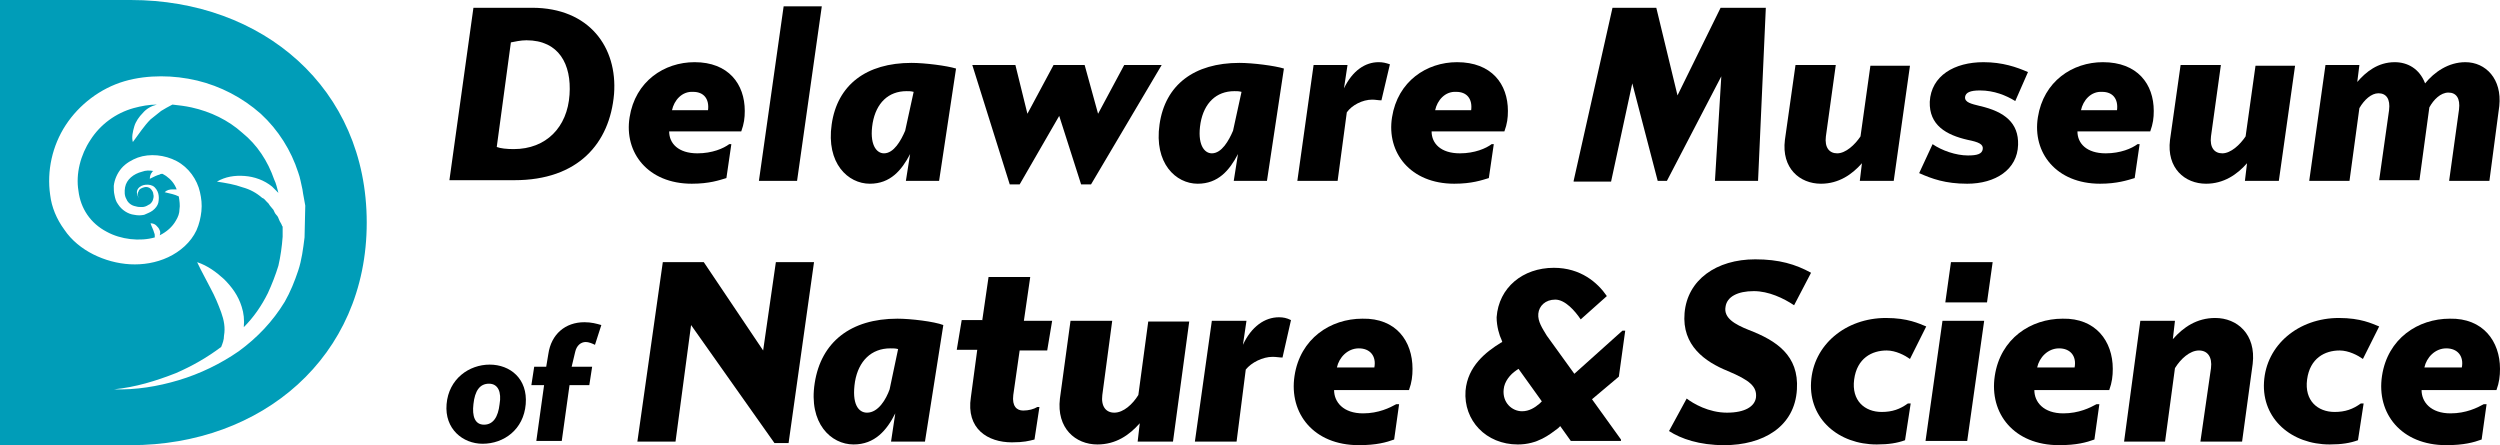 <?xml version="1.0" encoding="UTF-8"?> <!-- Generator: Adobe Illustrator 26.0.2, SVG Export Plug-In . SVG Version: 6.00 Build 0) --> <svg xmlns="http://www.w3.org/2000/svg" xmlns:xlink="http://www.w3.org/1999/xlink" version="1.1" id="wordmark" x="0px" y="0px" viewBox="0 0 353.8 63" style="enable-background:new 0 0 353.8 63;" xml:space="preserve"> <style type="text/css"> .st0{clip-path:url(#SVGID_00000080201586917556736910000015956770386802708368_);fill:#009DB8;} </style> <g> <g> <path d="M75.3,1.1c8.1,0,12.1,5.6,11.6,12.2c-0.6,7-5.1,12.2-14.1,12.2h-9.2L67,1.1H75.3z M70.3,20.8c0.5,0.2,1.4,0.3,2.4,0.3 c4.6,0,7.6-3.1,7.9-7.7c0.3-4.3-1.5-7.7-6.1-7.7c-0.8,0-1.7,0.2-2.2,0.3L70.3,20.8z"></path> <path d="M105.4,15.7c0,1-0.1,1.8-0.5,2.9H94.7c0,1.7,1.3,3.1,4,3.1c2.1,0,3.7-0.7,4.5-1.3h0.3l-0.7,4.8c-1,0.3-2.4,0.8-4.9,0.8 c-6.2,0-9.6-4.4-8.8-9.4c0.8-5.1,4.9-7.8,9.2-7.8C103.1,8.8,105.4,11.9,105.4,15.7z M95.1,15.6h5.1c0.2-1.6-0.6-2.6-2.1-2.6 C96.5,12.9,95.4,14.2,95.1,15.6z"></path> <path d="M110.9,0.9h5.4l-3.5,24.7h-5.4L110.9,0.9z"></path> <path d="M132.9,25.6h-4.7l0.6-3.8c-1.2,2.3-2.8,4.2-5.7,4.2c-3.1,0-6.2-2.9-5.4-8.4c0.8-5.6,4.9-8.7,11.3-8.7c1.9,0,5,0.4,6.3,0.8 L132.9,25.6z M128.1,18.5l1.2-5.5c-0.4-0.1-0.6-0.1-1-0.1c-2.6,0-4.3,1.7-4.8,4.5c-0.5,3,0.5,4.3,1.6,4.3 C126.5,21.7,127.5,19.9,128.1,18.5z"></path> <path d="M164.4,9.2l-10,16.9h-1.4l-3.1-9.7l-5.6,9.7h-1.4l-5.3-16.9h6.1l1.7,6.9l3.7-6.9h4.4l1.9,6.9l3.7-6.9H164.4z"></path> <path d="M179.3,25.6h-4.7l0.6-3.8c-1.2,2.3-2.8,4.2-5.7,4.2c-3.1,0-6.2-2.9-5.4-8.4c0.8-5.6,4.9-8.7,11.3-8.7c1.9,0,5,0.4,6.3,0.8 L179.3,25.6z M174.5,18.5l1.2-5.5c-0.4-0.1-0.6-0.1-1-0.1c-2.6,0-4.3,1.7-4.8,4.5c-0.5,3,0.5,4.3,1.6,4.3 C172.9,21.7,173.9,19.9,174.5,18.5z"></path> <path d="M185.9,9.2h4.8l-0.5,3.3c1.2-2.5,3-3.7,4.9-3.7c0.6,0,1,0.1,1.6,0.3l-1.2,5.1c-0.4,0-0.9-0.1-1.3-0.1 c-1.4,0-2.9,0.8-3.6,1.8l-1.3,9.7h-5.7L185.9,9.2z"></path> <path d="M213.4,15.7c0,1-0.1,1.8-0.5,2.9h-10.3c0,1.7,1.3,3.1,4,3.1c2.1,0,3.7-0.7,4.5-1.3h0.3l-0.7,4.8c-1,0.3-2.4,0.8-4.9,0.8 c-6.2,0-9.6-4.4-8.8-9.4c0.8-5.1,4.9-7.8,9.2-7.8C211.1,8.8,213.4,11.9,213.4,15.7z M203.1,15.6h5.1c0.2-1.6-0.6-2.6-2.1-2.6 C204.5,12.9,203.4,14.2,203.1,15.6z"></path> <path d="M222.7,25.6l5.5-24.5h6.2l3,12.4l6.1-12.4h6.4l-1.1,24.5h-6.1l0.9-14.8l-7.7,14.8h-1.3L231,11.8l-3,13.9H222.7z"></path> <path d="M268,25.6h-4.8l0.3-2.5c-1.4,1.6-3.3,2.9-5.8,2.9c-3,0-5.6-2.2-5.1-6.2l1.5-10.6h5.7l-1.4,10.1c-0.2,1.6,0.5,2.4,1.6,2.4 c1.2,0,2.5-1.2,3.3-2.4l1.4-10h5.6L268,25.6z"></path> <path d="M285.2,14.3c-1.3-0.8-3-1.5-5-1.5c-1.4,0-2,0.3-2.1,0.9c-0.1,0.8,0.9,1,2.1,1.3c3.5,0.8,5.5,2.4,5.4,5.5 c-0.1,3.5-3.2,5.5-7.2,5.5c-3.1,0-5-0.7-6.8-1.5l1.9-4.1c1.3,0.9,3.3,1.6,5,1.6c1.3,0,2-0.2,2.1-0.9c0.1-0.7-0.6-1-2.1-1.3 c-3.1-0.7-5.5-2.1-5.4-5.4c0.2-3.7,3.5-5.6,7.6-5.6c2.7,0,4.7,0.7,6.3,1.4L285.2,14.3z"></path> <path d="M304.8,15.7c0,1-0.1,1.8-0.5,2.9h-10.3c0,1.7,1.3,3.1,4,3.1c2.1,0,3.7-0.7,4.5-1.3h0.3l-0.7,4.8c-1,0.3-2.5,0.8-4.9,0.8 c-6.2,0-9.6-4.4-8.8-9.4c0.8-5.1,4.9-7.8,9.2-7.8C302.5,8.8,304.8,11.9,304.8,15.7z M294.5,15.6h5.1c0.2-1.6-0.6-2.6-2.1-2.6 C295.9,12.9,294.8,14.2,294.5,15.6z"></path> <path d="M322.5,25.6h-4.8l0.3-2.5c-1.4,1.6-3.3,2.9-5.8,2.9c-3,0-5.6-2.2-5.1-6.2l1.5-10.6h5.7l-1.4,10.1 c-0.2,1.6,0.5,2.4,1.6,2.4c1.2,0,2.5-1.2,3.3-2.4l1.4-10h5.6L322.5,25.6z"></path> <path d="M338.1,15.6c0.2-1.6-0.4-2.4-1.5-2.4c-1,0-2,0.9-2.7,2.1l-1.4,10.3h-5.7l2.3-16.4h4.8l-0.3,2.4c1.2-1.4,2.9-2.8,5.3-2.8 c1.8,0,3.5,0.9,4.3,3c1.3-1.6,3.3-3,5.7-3c2.9,0,5.2,2.4,4.8,6.2l-1.4,10.6h-5.7l1.4-10.1c0.2-1.6-0.4-2.4-1.5-2.4 c-1.1,0-2.1,1-2.7,2.1l-1.4,10.3h-5.7L338.1,15.6z"></path> <path d="M63.2,57.2c0.3-3.6,3.2-5.6,6.1-5.6c2.9,0,5.4,2,5.1,5.6s-3.1,5.6-6.1,5.6C65.5,62.8,62.9,60.7,63.2,57.2z M70.7,57.2 c0.3-1.7-0.2-2.9-1.5-2.9c-1.3,0-2,1-2.2,2.9c-0.2,1.7,0.2,2.9,1.5,2.9C69.8,60.1,70.5,59,70.7,57.2z"></path> <path d="M80.9,51.9h2.9l-0.4,2.6h-2.8l-1.1,7.9h-3.6l1.1-7.9h-1.8l0.4-2.6h1.7l0.3-1.8c0.4-2.8,2.4-4.5,5.1-4.5 c1,0,1.7,0.2,2.4,0.4l-0.9,2.8c-0.4-0.2-0.9-0.4-1.3-0.4c-0.7,0-1.3,0.5-1.5,1.4L80.9,51.9z"></path> <path d="M115.2,37.1l-3.6,25.6h-2L97.8,46l-2.2,16.5h-5.4l3.6-25.4h5.8l8.4,12.5l1.8-12.5H115.2z"></path> <path d="M130.9,62.5h-4.8l0.6-4c-1.2,2.4-2.9,4.4-5.9,4.4c-3.2,0-6.4-3-5.5-8.7c0.9-5.8,5.1-9.1,11.7-9.1c1.9,0,5.2,0.4,6.5,0.9 L130.9,62.5z M125.9,55.1l1.2-5.7c-0.4-0.1-0.6-0.1-1.1-0.1c-2.7,0-4.5,1.8-5,4.7c-0.5,3.2,0.5,4.4,1.7,4.4 C124.3,58.4,125.4,56.5,125.9,55.1z"></path> <path d="M139,45.4l0.9-6.2h5.9l-0.9,6.2h4l-0.7,4.2h-3.9l-0.9,6.3c-0.2,1.6,0.5,2.2,1.4,2.2c0.8,0,1.5-0.2,2-0.5h0.3l-0.7,4.6 c-0.8,0.2-1.5,0.4-3.2,0.4c-3.4,0-6.5-1.9-5.8-6.4l0.9-6.7h-2.9l0.7-4.2H139z"></path> <path d="M166,62.5H161l0.3-2.6c-1.5,1.7-3.4,3-6,3c-3.1,0-5.8-2.3-5.3-6.5l1.5-11h5.9L156,55.9c-0.2,1.6,0.5,2.5,1.7,2.5 c1.3,0,2.6-1.2,3.4-2.5l1.4-10.4h5.8L166,62.5z"></path> <path d="M171.5,45.4h4.9l-0.5,3.4c1.2-2.6,3.1-3.9,5.1-3.9c0.6,0,1.1,0.1,1.7,0.4l-1.2,5.3c-0.4,0-0.9-0.1-1.4-0.1 c-1.4,0-3,0.8-3.8,1.8L175,62.5h-5.9L171.5,45.4z"></path> <path d="M199.9,52.2c0,1-0.1,1.9-0.5,3h-10.6c0,1.7,1.3,3.3,4.1,3.3c2.2,0,3.8-0.8,4.7-1.3h0.4l-0.7,5c-1.1,0.4-2.5,0.8-5,0.8 c-6.4,0-9.9-4.5-9.1-9.8c0.8-5.3,5.1-8.1,9.6-8.1C197.6,45,199.9,48.3,199.9,52.2z M189.2,52h5.3c0.3-1.6-0.6-2.7-2.2-2.7 C190.7,49.3,189.5,50.6,189.2,52z"></path> <path d="M223.7,45.2c-0.8-1.2-2.2-2.8-3.6-2.8c-1.4,0-2.3,0.9-2.4,2c-0.1,1.1,0.6,2.1,1.2,3.1l3.9,5.4l6.8-6.1h0.4l-0.9,6.5 l-3.8,3.2l4.1,5.7l0,0.2h-7.1l-1.5-2.1l-0.3,0.3c-1.2,0.9-2.9,2.3-5.7,2.3c-4.5,0-7.7-3.4-7.4-7.6c0.3-3.5,2.9-5.5,5-6.8l0.2-0.1 l-0.1-0.3c-0.3-0.6-0.7-1.9-0.7-3.2c0.3-4.2,3.7-7,8.1-7c3.8,0,6.2,2.1,7.5,4L223.7,45.2z M215.4,58.2c1,0,1.8-0.5,2.5-1.1 l0.3-0.3l-3.3-4.6l-0.3,0.2c-0.9,0.6-1.7,1.6-1.8,2.7C212.6,57,214,58.2,215.4,58.2z"></path> <path d="M253.9,43.2c-1.5-1-3.6-2-5.7-2c-2.3,0-3.8,0.8-4,2.2c-0.3,1.6,1.3,2.5,3.3,3.3c3.9,1.5,7.1,3.6,6.8,8.4 C254,60.4,249.5,63,244,63c-3.5,0-6.1-0.9-7.8-2l2.5-4.6c0.9,0.7,3.1,2,5.7,2s3.9-0.9,4.1-2.1c0.2-1.6-0.9-2.5-4-3.8 c-3.2-1.3-6.5-3.6-6.1-8.2c0.4-4.7,4.5-7.6,10-7.6c3.4,0,5.7,0.7,7.9,1.9L253.9,43.2z"></path> <path d="M256.3,54.1c0.3-5.3,4.9-9.1,10.6-9.1c3.1,0,4.7,0.8,5.7,1.2l-2.3,4.6c-0.7-0.5-2-1.2-3.3-1.2c-2.1,0-4.2,1.1-4.6,4.1 c-0.4,3,1.5,4.6,3.9,4.6c1.5,0,2.6-0.4,3.7-1.2h0.4l-0.8,5.2c-1.1,0.4-2.3,0.6-4,0.6C260.2,62.9,256,59.3,256.3,54.1z"></path> <path d="M274.9,45.4h5.9l-2.4,17h-5.9L274.9,45.4z M276.1,37.1h5.9l-0.8,5.7h-5.9L276.1,37.1z"></path> <path d="M299,52.2c0,1-0.1,1.9-0.5,3h-10.6c0,1.7,1.3,3.3,4.1,3.3c2.2,0,3.8-0.8,4.7-1.3h0.4l-0.7,5c-1.1,0.4-2.5,0.8-5,0.8 c-6.4,0-9.9-4.5-9.1-9.8c0.8-5.3,5.1-8.1,9.6-8.1C296.6,45,299,48.3,299,52.2z M288.3,52h5.3c0.3-1.6-0.6-2.7-2.2-2.7 C289.8,49.3,288.6,50.6,288.3,52z"></path> <path d="M302.9,45.4h4.9l-0.3,2.6c1.5-1.7,3.4-3,6-3c3.1,0,5.8,2.3,5.3,6.5l-1.5,11h-5.9l1.5-10.4c0.2-1.6-0.5-2.5-1.7-2.5 c-1.3,0-2.6,1.2-3.4,2.5l-1.4,10.4h-5.8L302.9,45.4z"></path> <path d="M320.4,54.1c0.3-5.3,4.9-9.1,10.6-9.1c3.1,0,4.7,0.8,5.7,1.2l-2.3,4.6c-0.7-0.5-2-1.2-3.3-1.2c-2.1,0-4.2,1.1-4.6,4.1 c-0.4,3,1.5,4.6,3.9,4.6c1.5,0,2.6-0.4,3.7-1.2h0.4l-0.8,5.2c-1.1,0.4-2.3,0.6-4,0.6C324.3,62.9,320.1,59.3,320.4,54.1z"></path> <path d="M353.8,52.2c0,1-0.1,1.9-0.5,3h-10.6c0,1.7,1.3,3.3,4.1,3.3c2.2,0,3.8-0.8,4.7-1.3h0.4l-0.7,5c-1.1,0.4-2.5,0.8-5,0.8 c-6.4,0-9.9-4.5-9.1-9.8c0.8-5.3,5.1-8.1,9.6-8.1C351.4,45,353.8,48.3,353.8,52.2z M343.1,52h5.3c0.3-1.6-0.6-2.7-2.2-2.7 C344.6,49.3,343.4,50.6,343.1,52z"></path> </g> </g> <g> <defs> <rect id="SVGID_1_" width="51.9" height="63"></rect> </defs> <clipPath id="SVGID_00000065040854222978403460000010385150093100805510_"> <use xlink:href="#SVGID_1_" style="overflow:visible;"></use> </clipPath> <path style="clip-path:url(#SVGID_00000065040854222978403460000010385150093100805510_);fill:#009DB8;" d="M18.5,0H0v63h18.5 c18.5,0,33.4-12.4,33.4-31.5S37.1,0,18.5,0z M43.1,33.6c-0.2,1.6-0.4,3.2-0.9,4.7c-0.5,1.5-1.1,3-1.9,4.4c-1.7,2.8-3.9,5.1-6.5,7 c-2.6,1.8-5.5,3.2-8.5,4.1c-3,0.9-6.1,1.4-9.2,1.3c3.1-0.3,6-1.2,8.8-2.3c2.3-1,4.4-2.2,6.4-3.7c0.2-0.5,0.4-1,0.4-1.6 c0.2-1.1,0-2.2-0.4-3.3c-0.4-1.1-0.9-2.3-1.5-3.4c-0.6-1.2-1.3-2.4-1.9-3.7c1.5,0.5,2.7,1.4,3.8,2.4c1.1,1.1,2,2.3,2.5,3.9 c0.3,0.9,0.4,1.9,0.3,2.9c1.4-1.4,2.5-3,3.4-4.8c0.6-1.3,1.1-2.6,1.5-3.9c0.3-1.3,0.5-2.7,0.6-4.1c0-0.5,0-0.9,0-1.4 c0-0.1-0.1-0.1-0.1-0.2c-0.1-0.3-0.3-0.5-0.4-0.8c-0.1-0.3-0.2-0.5-0.4-0.7c-0.2-0.2-0.3-0.5-0.4-0.7c-0.2-0.2-0.3-0.4-0.5-0.6 l-0.2-0.3l-0.3-0.3c-0.2-0.2-0.3-0.4-0.6-0.5c-0.8-0.7-1.7-1.2-2.8-1.5c-1.1-0.4-2.3-0.6-3.6-0.8c1.2-0.7,2.5-0.9,3.9-0.8 c1.4,0.1,2.8,0.6,3.9,1.5c0.3,0.3,0.6,0.6,0.9,0.9c-0.2-0.7-0.3-1.3-0.6-1.9c-0.9-2.6-2.4-4.9-4.5-6.6c-2-1.8-4.5-3-7.2-3.6 c-0.9-0.2-1.8-0.3-2.7-0.4c-0.6,0.3-1.1,0.6-1.6,0.9c-0.5,0.4-1,0.8-1.5,1.2c-0.9,0.9-1.6,2-2.5,3.2c-0.2-0.7,0-1.5,0.2-2.2 c0.2-0.7,0.7-1.4,1.2-1.9c0.5-0.6,1.2-1,2-1.2c-1.1,0-2.2,0.2-3.3,0.5c-2.5,0.7-4.7,2.3-6.1,4.5c-1.4,2.1-2.1,4.8-1.7,7.2 c0.3,2.5,1.7,4.6,4,5.8c2,1.1,4.7,1.4,6.8,0.8c0-0.1,0-0.1,0-0.2c0-0.2,0-0.3-0.1-0.5c-0.1-0.4-0.3-0.7-0.5-1.3 c0.3,0,0.6,0.1,0.8,0.3c0.2,0.2,0.4,0.4,0.5,0.7c0.1,0.2,0.1,0.4,0,0.7c1-0.5,1.8-1.2,2.3-2.1c0.3-0.5,0.5-1,0.5-1.6 c0.1-0.5,0-1.2-0.1-1.8c0,0,0,0,0,0c-0.6-0.3-1.2-0.4-2-0.6c0.3-0.3,0.7-0.4,1.1-0.4c0.2,0,0.4,0,0.6,0c-0.3-0.8-0.8-1.4-1.5-1.9 c-0.2-0.1-0.3-0.2-0.5-0.3c-0.1,0-0.3,0-0.4,0.1c-0.4,0.1-0.8,0.3-1.4,0.6c0-0.3,0.1-0.7,0.3-0.9c0-0.1,0.1-0.1,0.2-0.2 c-0.5-0.1-1.1-0.1-1.6,0.1c-1.2,0.3-2.2,1.1-2.4,2.2c-0.1,0.6-0.1,1.2,0.2,1.7c0.2,0.5,0.7,0.9,1.3,1c0.3,0.1,0.6,0.1,0.9,0.1 c0.3,0,0.6-0.1,0.9-0.3c0.3-0.1,0.5-0.4,0.6-0.6c0.1-0.3,0.2-0.6,0.1-0.9c0-0.3-0.2-0.6-0.4-0.8c-0.2-0.2-0.6-0.3-0.9-0.2 c-0.3,0.1-0.7,0.2-0.8,0.6c-0.2,0.3-0.1,0.7,0.1,1c-0.2-0.3-0.4-0.7-0.3-1.1c0.1-0.4,0.5-0.7,0.9-0.8c0.4-0.1,0.9-0.1,1.3,0.1 c0.4,0.2,0.7,0.7,0.8,1.1c0.1,0.4,0.1,0.8,0,1.3c-0.1,0.4-0.4,0.8-0.8,1.1c-0.4,0.3-0.8,0.4-1.2,0.6c-0.5,0.1-0.9,0.1-1.4,0 c-0.9-0.1-1.8-0.7-2.3-1.5c-0.3-0.4-0.4-0.8-0.5-1.3c-0.1-0.4-0.1-0.9-0.1-1.3c0.1-0.9,0.5-1.8,1.1-2.5c0.6-0.7,1.5-1.2,2.3-1.5 c1.7-0.6,3.8-0.4,5.5,0.5c1.7,0.9,2.9,2.6,3.3,4.4c0.2,0.9,0.3,1.7,0.2,2.7c-0.1,0.9-0.3,1.8-0.7,2.7c-0.8,1.7-2.3,3-4,3.8 c-1.7,0.8-3.6,1.1-5.4,1c-1.8-0.1-3.6-0.6-5.2-1.4c-1.6-0.8-3.1-2-4.1-3.5c-1.1-1.5-1.8-3.2-2-4.9c-0.5-3.4,0.3-7,2.2-9.9 c1.9-2.9,4.9-5.2,8.3-6.2c1.7-0.5,3.5-0.7,5.2-0.7c1.7,0,3.4,0.2,5.1,0.6c3.3,0.8,6.4,2.4,9,4.7c2.5,2.3,4.3,5.2,5.3,8.3 c0.3,0.8,0.4,1.6,0.6,2.4c0.1,0.8,0.3,1.6,0.4,2.3"></path> </g> </svg> 